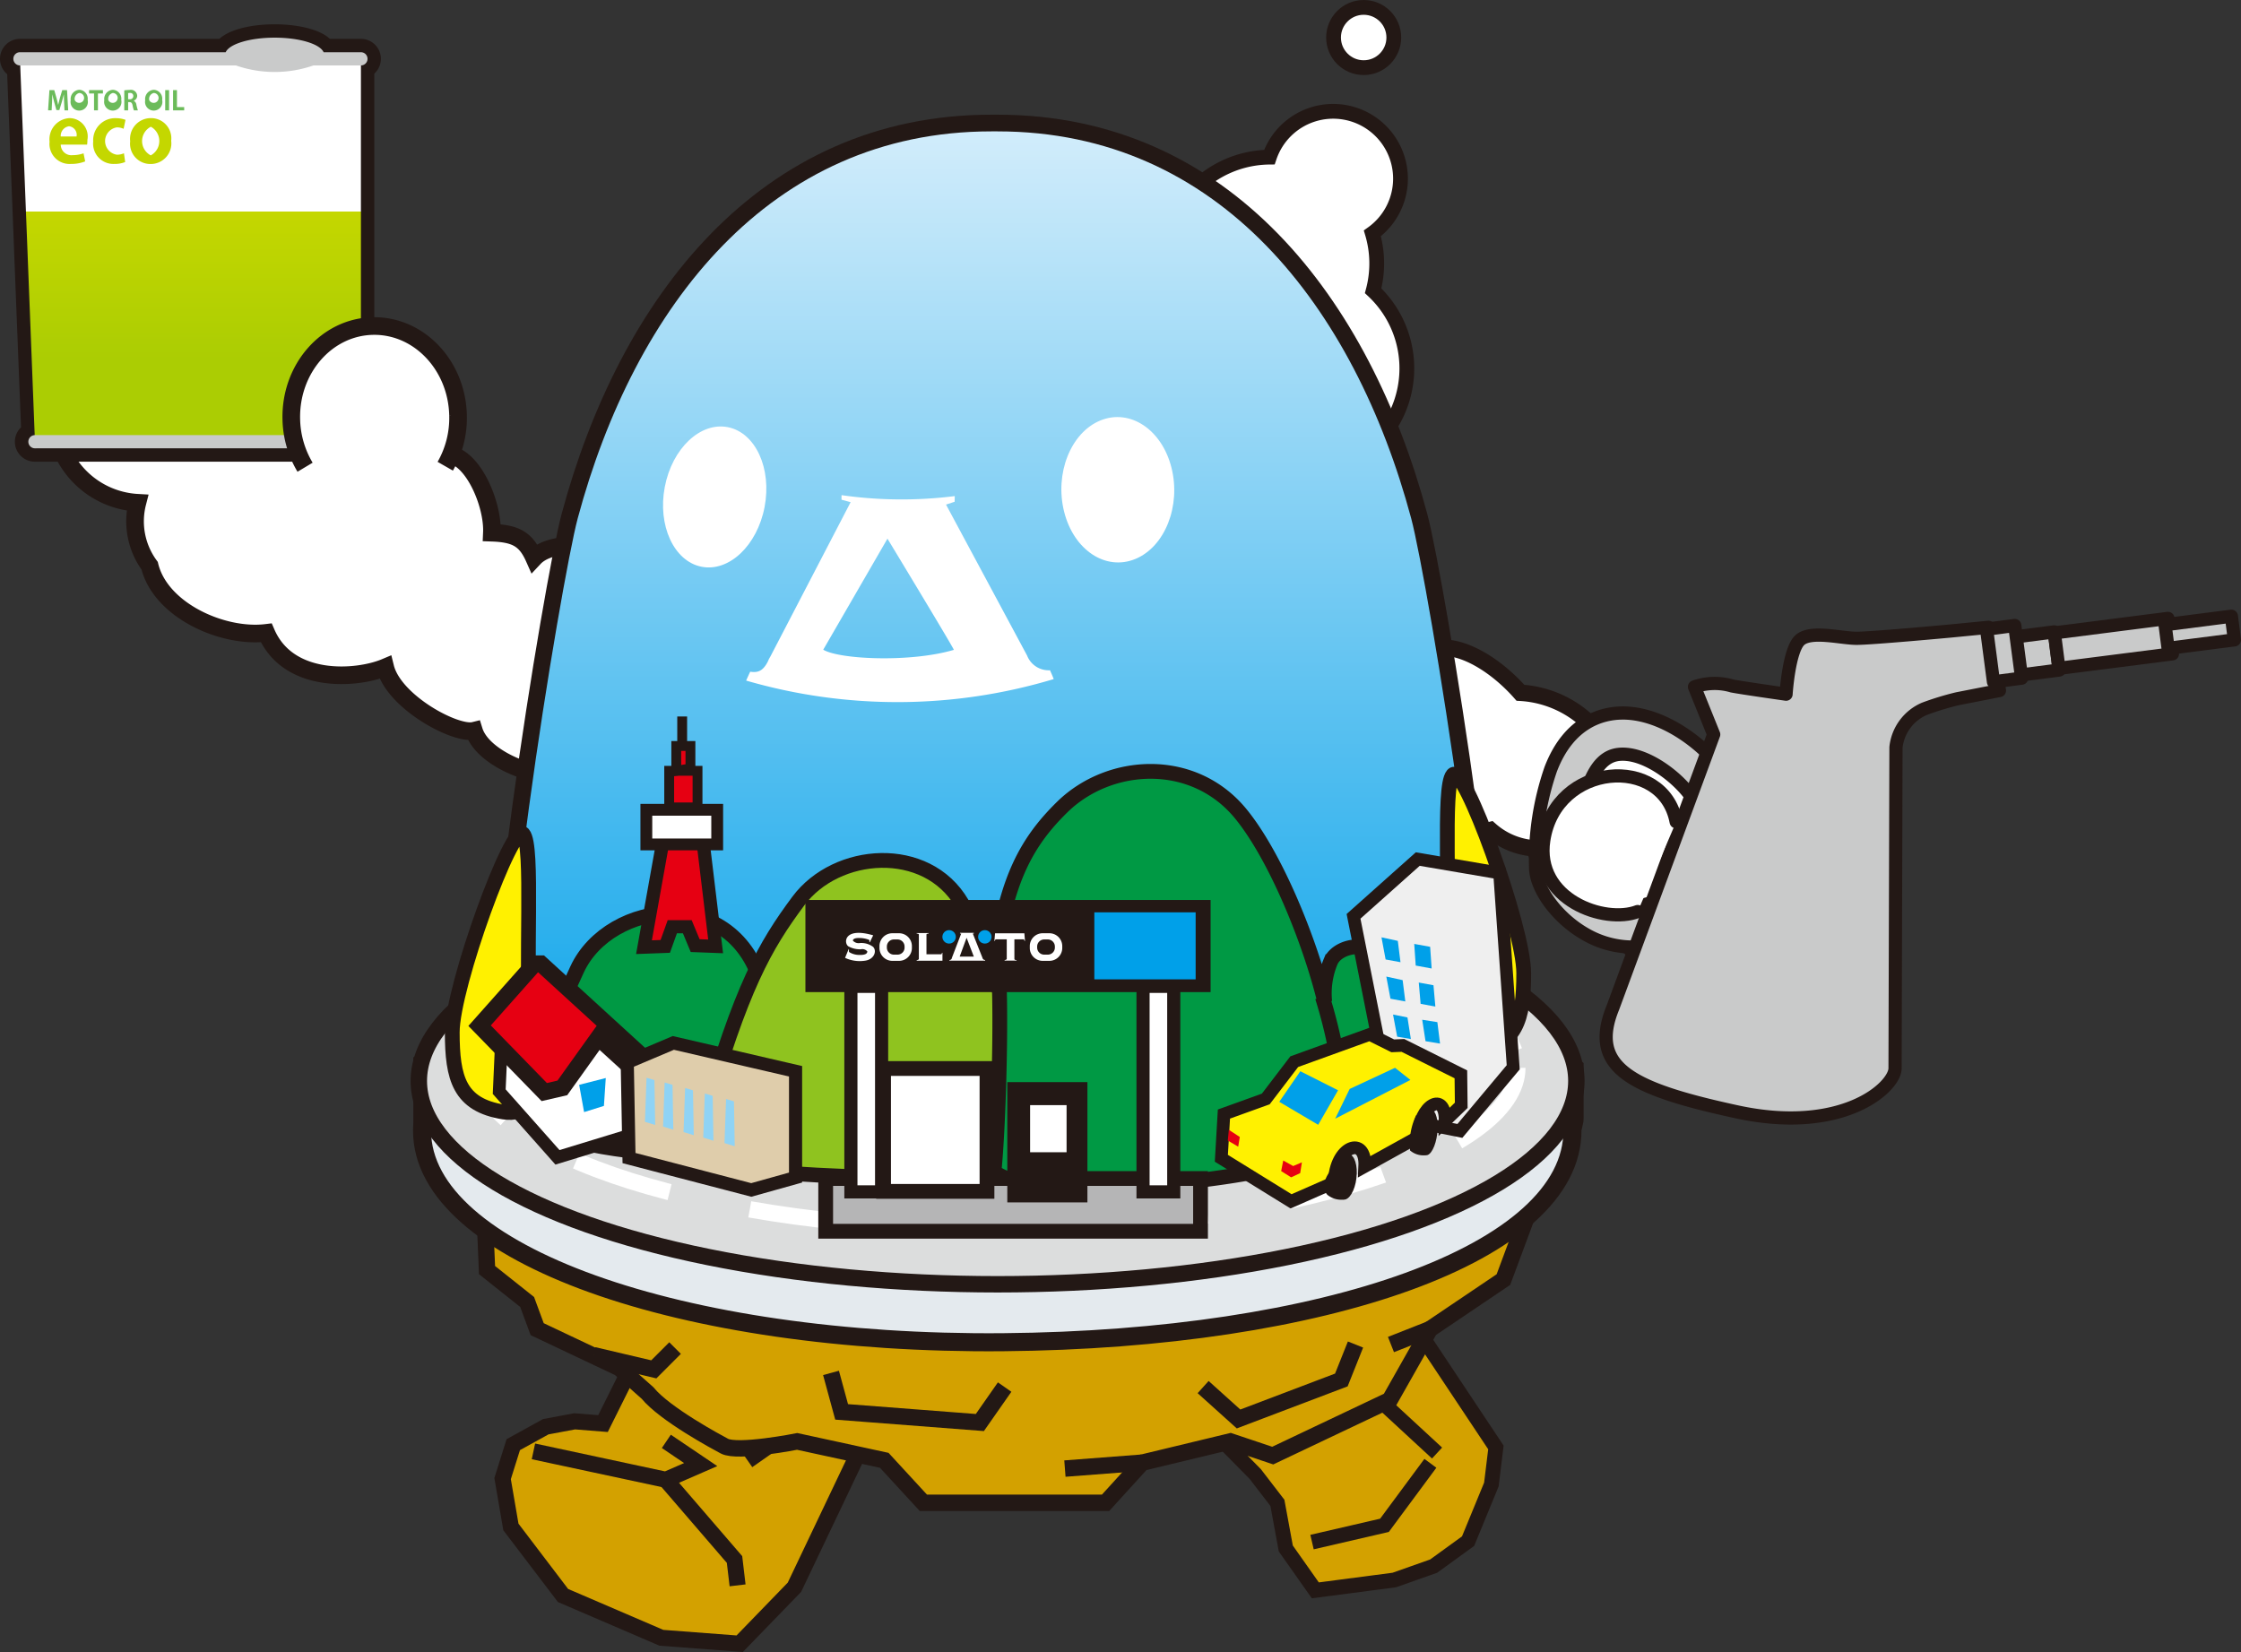 <svg id="もじ" xmlns="http://www.w3.org/2000/svg" xmlns:xlink="http://www.w3.org/1999/xlink" viewBox="0 0 166.384 122.66"><rect x="0" y="0" width="166.384" height="122.66" fill="#333333" stroke="none"/><defs><linearGradient id="linear-gradient" x1="97.282" y1="130.244" x2="97.282" y2="53.94" gradientUnits="userSpaceOnUse"><stop offset="0" stop-color="#00a0e9"/><stop offset="1" stop-color="#d3edfb"/></linearGradient><linearGradient id="linear-gradient-2" x1="14.14" y1="4.367" x2="14.14" y2="32.796" gradientUnits="userSpaceOnUse"><stop offset="0" stop-color="#fff"/><stop offset="0.4" stop-color="#fff"/><stop offset="0.4" stop-color="#c4d700"/><stop offset="0.785" stop-color="#abcd03"/></linearGradient></defs><title>intro_solato_003</title><path d="M69.344,86.195c-1.67-1.079-5.009-1.276-6.236.033-0.615-1.383-1.35-1.81-3.139-1.872,0.096-2.146-1.453-5.784-3.352-5.825,0.092-1.067-8.7-2.576-8.881-3.584a7.978,7.978,0,0,0-7.885-.116,6.455,6.455,0,0,0-6.314-6.237c-3.418.076-6.123,3.174-6.037,6.914a6.519,6.519,0,0,0,6.149,6.625,5.556,5.556,0,0,0,.908,4.673c0.804,3.318,5.418,5.381,8.66,4.988,1.663,3.85,6.77,3.432,8.834,2.561,0.637,2.58,5.237,5.041,6.586,4.707,0.724,2.34,5.79,4.254,8.937,3.045,3.83-1.474,4.754-3.51,5.327-7.94A7.527,7.527,0,0,0,69.344,86.195Z" transform="translate(-23.448 -44.804)" style="fill:#fff"/><path d="M69.344,86.195c-1.67-1.079-5.009-1.276-6.236.033-0.615-1.383-1.35-1.81-3.139-1.872,0.096-2.146-1.453-5.784-3.352-5.825,0.092-1.067-8.7-2.576-8.881-3.584a7.978,7.978,0,0,0-7.885-.116,6.455,6.455,0,0,0-6.314-6.237c-3.418.076-6.123,3.174-6.037,6.914a6.519,6.519,0,0,0,6.149,6.625,5.556,5.556,0,0,0,.908,4.673c0.804,3.318,5.418,5.381,8.66,4.988,1.663,3.85,6.77,3.432,8.834,2.561,0.637,2.58,5.237,5.041,6.586,4.707,0.724,2.34,5.79,4.254,8.937,3.045,3.83-1.474,4.754-3.51,5.327-7.94A7.527,7.527,0,0,0,69.344,86.195Z" transform="translate(-23.448 -44.804)" style="fill:none;stroke:#231815;stroke-width:1.309px"/><polygon points="100.956 95.741 105.976 99.821 111.064 107.469 110.728 110.223 108.998 114.428 106.441 116.282 103.521 117.313 97.656 118.081 95.464 114.971 94.841 111.583 93.199 109.448 90.99 107.206 89.334 105.993 89.482 105.165 88.256 102.374 88.328 99.929 92.033 96.167 95.658 94.099 99.27 94.602 100.956 95.741" style="fill:#d3a100;stroke:#231815;stroke-width:1.104px"/><polyline points="106.199 108.648 102.791 113.252 97.412 114.497" style="fill:#d3a100;stroke:#231815;stroke-width:1.104px"/><polyline points="106.695 107.886 102.064 103.611 100.445 100.57" style="fill:#d3a100;stroke:#231815;stroke-width:1.104px"/><path d="M157.117,108.93a7.507,7.507,0,0,0-6.501-6.64,7.16,7.16,0,0,0-8.847-3.462,7.979,7.979,0,0,0-5.436-2.586c-1.73-1.963-4.179-3.531-6.067-3.329-3.143.337-3.532,5.434-3.194,8.574a5.721,5.721,0,0,0,6.298,5.077,5.781,5.781,0,0,0,.733-0.132,5.492,5.492,0,0,0,3.265,1.36,7.212,7.212,0,0,0,5.356,4.837A7.509,7.509,0,0,0,157.117,108.93Z" transform="translate(-23.448 -44.804)" style="fill:#fff"/><path d="M157.117,108.93a7.507,7.507,0,0,0-6.501-6.64,7.16,7.16,0,0,0-8.847-3.462,7.979,7.979,0,0,0-5.436-2.586c-1.73-1.963-4.179-3.531-6.067-3.329-3.143.337-3.532,5.434-3.194,8.574a5.721,5.721,0,0,0,6.298,5.077,5.781,5.781,0,0,0,.733-0.132,5.492,5.492,0,0,0,3.265,1.36,7.212,7.212,0,0,0,5.356,4.837A7.509,7.509,0,0,0,157.117,108.93Z" transform="translate(-23.448 -44.804)" style="fill:none;stroke:#231815;stroke-width:1.219px"/><polygon points="54.673 97.839 52.044 98.492 48.643 98.202 47.968 99.277 44.771 105.698 42.669 105.531 40.522 105.932 38.107 107.264 37.316 109.783 37.932 113.374 41.802 118.463 49.103 121.602 54.919 122.044 58.983 117.852 63.611 108.133 67.063 102.239 56.518 97.548 54.673 97.839" style="fill:#d3a100;stroke:#231815;stroke-width:1.192px"/><polyline points="39.605 107.762 49.435 109.87 52.024 108.743 49.472 107.019" style="fill:#d3a100;stroke:#231815;stroke-width:1.192px"/><polyline points="49.435 109.87 54.535 115.79 54.762 117.71" style="fill:#d3a100;stroke:#231815;stroke-width:1.192px"/><polyline points="56.959 104.754 56.732 107.59 55.511 108.445" style="fill:#d3a100;stroke:#231815;stroke-width:1.192px"/><path d="M59.36,133.232l0.248,5.875,2.979,2.368,0.744,2.018,6.118,2.895,2.074,1.842c1.289,1.581,5.188,3.67,5.71,3.947,0.993,0.525,5.4-.351,5.4-0.351l6.467,1.404,2.905,3.156h13.525l2.714-2.981,6.555-1.579,3.144,1.054,8.688-4.123,2.978-5.263,5.461-3.684,3.227-8.684Z" transform="translate(-23.448 -44.804)" style="fill:#d3a100;stroke:#231815;stroke-width:1.219px"/><path d="M140.353,127.875v-3.828l-5.058-4.207c-7.44-4.928-21.429-8.172-37.449-8.033-15.324.135-28.773,3.328-36.406,8.033l-6.636,3.856v4.559c-0.014.172-.02,0.344-0.02,0.518,0.021,9.16,19.336,15.895,43.139,15.688,23.804-.207,42.294-6.574,42.273-15.736C140.197,128.558,140.365,128.039,140.353,127.875Z" transform="translate(-23.448 -44.804)" style="fill:#e4eaee;stroke:#231815;stroke-width:1.34px"/><ellipse cx="74.066" cy="80.258" rx="42.971" ry="15.098" style="fill:#dcdddd;stroke:#231815;stroke-width:1.219px"/><path d="M136.1,124.09c0,6.346-17.275,12.016-38.586,12.016-21.312,0-38.586-5.67-38.586-12.016,0-6.345,17.274-11.488,38.586-11.488C118.824,112.602,136.1,117.745,136.1,124.09Z" transform="translate(-23.448 -44.804)" style="fill:none;stroke:#fff;stroke-width:1.219px;stroke-dasharray:7.312,6.093"/><polyline points="61.699 101.936 62.487 104.83 72.75 105.62 74.59 102.988" style="fill:#d3a100;stroke:#231815;stroke-width:1.219px"/><polyline points="89.327 102.988 91.957 105.356 99.589 102.461 100.64 99.83" style="fill:#d3a100;stroke:#231815;stroke-width:1.219px"/><polyline points="44.069 100.62 48.542 101.672 50.121 100.092" style="fill:#d3a100;stroke:#231815;stroke-width:1.219px"/><line x1="106.162" y1="98.69" x2="103.273" y2="99.83" style="fill:#d3a100;stroke:#231815;stroke-width:1.219px"/><line x1="84.796" y1="108.601" x2="79.065" y2="109.04" style="fill:#d3a100;stroke:#231815;stroke-width:1.219px"/><path d="M125.398,66.392a7.878,7.878,0,0,0-.058-4.261,4.998,4.998,0,1,0-7.646-5.66,7.894,7.894,0,0,0-5.314,13.66,8.14,8.14,0,0,0-.226,1.266A7.891,7.891,0,1,0,125.398,66.392Z" transform="translate(-23.448 -44.804)" style="fill:#fff;stroke:#231815;stroke-width:1.097px"/><path d="M97.517,130.234c11.885,0,33.35.433,36.022-4.479,2.162-3.972-3.471-37.979-4.719-42.627-4.246-15.822-14.449-29.189-31.303-29.189H97.046c-16.855,0-27.055,13.366-31.303,29.189-1.249,4.648-6.881,38.655-4.72,42.627,2.674,4.911,24.136,4.479,36.023,4.479h0.471Z" transform="translate(-23.448 -44.804)" style="stroke:#231815;stroke-width:1.239px;fill:url(#linear-gradient)"/><path d="M99.705,93.477L93.686,82.269l0.639-.21,0.009-.421a31.574,31.574,0,0,1-8.402-.069c-0.009-.003-0.005.339-0.005,0.339l0.676,0.182L80.464,93.898c-0.006.002,0.169-.36,0.169-0.36-0.427,1.042-.821,1.241-1.487,1.139,0,0-.304.657-0.299,0.659a40.25,40.25,0,0,0,22.828-.109c0.023-.006-0.27-0.658-0.27-0.658A1.715,1.715,0,0,1,99.705,93.477ZM84.57,93.043l4.768-8.244s4.988,8.238,4.928,8.256C91.051,94.008,85.769,93.766,84.57,93.043Z" transform="translate(-23.448 -44.804)" style="fill:#fff"/><path d="M72.805,80.959c-0.546,2.859.674,5.512,2.719,5.922,2.045,0.412,4.146-1.574,4.691-4.435,0.547-2.86-.672-5.513-2.716-5.923C75.45,76.112,73.35,78.098,72.805,80.959Z" transform="translate(-23.448 -44.804)" style="fill:#fff"/><path d="M102.457,82.809c0.718,2.841,3.084,4.405,5.284,3.498,2.199-.905,3.4-3.941,2.683-6.779-0.716-2.841-3.086-4.406-5.286-3.501C102.938,76.934,101.74,79.969,102.457,82.809Z" transform="translate(-23.448 -44.804)" style="fill:#fff"/><circle cx="101.247" cy="2.786" r="2.237" style="fill:#fff;stroke:#231815;stroke-width:1.097px"/><path d="M62.813,122.634c-0.395-6.841.264-14.997-.526-15.917-0.789-.921-5.261,11.312-5.261,14.732s0.526,5.394,3.813,5.92C64.128,127.895,62.813,122.634,62.813,122.634Z" transform="translate(-23.448 -44.804)" style="fill:#fff100;stroke:#231815;stroke-width:1.097px"/><path d="M130.791,118.248c0.394-6.84-.265-14.994.525-15.915,0.789-.923,5.262,11.312,5.262,14.732,0,3.42-.527,5.393-3.816,5.92C129.476,123.51,130.791,118.248,130.791,118.248Z" transform="translate(-23.448 -44.804)" style="fill:#fff100;stroke:#231815;stroke-width:1.097px"/><path d="M74.874,130.559c-4.791,0-11.376-1.197-12.173-2.594-0.799-1.397,1.984-7.691,3.591-11.178,2.396-5.189,11.774-6.387,13.771,1.397,1.995,7.785,3.393,10.379,1.995,11.178C80.662,130.16,78.665,130.559,74.874,130.559Z" transform="translate(-23.448 -44.804)" style="fill:#094;stroke:#231815;stroke-width:1.097px"/><path d="M100.689,129.731c-0.516-2.924-2.994-13.055-5.83-17.863-2.623-4.454-9.311-3.971-12.146-.154-2.471,3.33-4.223,6.337-7.059,16.264-0.809,2.747.486,3.205,5.183,3.816,2.627,0.34,13.441.764,16.273,0.23C99.946,131.487,101.014,131.562,100.689,129.731Z" transform="translate(-23.448 -44.804)" style="fill:#8fc31f;stroke:#231815;stroke-width:1.097px"/><path d="M129.083,124.792c-0.265-1.103-1.409-6.155-2.362-8.062-1.185-2.369-3.946-1.799-4.478-.533a6.122,6.122,0,0,0-.44,2.981c-1.14-4.647-3.673-10.815-6.226-13.942-3.508-4.299-9.735-3.948-13.245-.527-2.714,2.648-4.119,5.438-4.91,10.875,0.439,1.226.263,11.839-.175,16.225a4.551,4.551,0,0,0,2.542.788c10.56,1.173,21.864-1.509,25.123-3.108a13.3,13.3,0,0,0,3.731-1.451C129.916,127.586,129.166,125.141,129.083,124.792Z" transform="translate(-23.448 -44.804)" style="fill:#094;stroke:#231815;stroke-width:1.097px"/><path d="M121.628,118.828a36.796,36.796,0,0,1,1.141,4.736" transform="translate(-23.448 -44.804)" style="fill:#094;stroke:#231815;stroke-width:1.097px"/><rect x="61.303" y="87.502" width="27.831" height="3.916" style="fill:#b5b5b6;stroke:#231815;stroke-width:1.097px"/><rect x="63.175" y="73.235" width="2.28" height="15.26" style="fill:#fff;stroke:#231815;stroke-width:0.975px"/><rect x="84.865" y="73.235" width="2.281" height="15.26" style="fill:#fff;stroke:#231815;stroke-width:0.975px"/><rect x="60.237" y="67.26" width="29.206" height="5.964" style="fill:#231815;stroke:#231815;stroke-width:0.877px"/><rect x="81.249" y="67.739" width="7.522" height="4.976" style="fill:#00a0e9"/><circle cx="70.467" cy="69.56" r="0.499" style="fill:#00a0e9"/><circle cx="73.12" cy="69.56" r="0.499" style="fill:#00a0e9"/><path d="M96.392,115.923l-0.719-1.806h0.078v-0.051H94.725v0.051h0.09l-0.691,1.797-0.001.002a0.177,0.177,0,0,1-.181.166v0.051h2.645V116.082A0.199,0.199,0,0,1,96.392,115.923Zm-1.692-.094,0.513-1.397,0.536,1.397H94.7Z" transform="translate(-23.448 -44.804)" style="fill:#fff"/><path d="M90.207,114.096H89.692a0.955,0.955,0,0,0-.947.965v0.121a0.955,0.955,0,0,0,.947.963h0.514a0.954,0.954,0,0,0,.946-0.963v-0.121A0.955,0.955,0,0,0,90.207,114.096Zm0.401,1.059a0.522,0.522,0,0,1-.518.529H89.81a0.523,0.523,0,0,1-.516-0.529v-0.068a0.523,0.523,0,0,1,.516-0.53h0.279a0.523,0.523,0,0,1,.518.53v0.068Z" transform="translate(-23.448 -44.804)" style="fill:#fff"/><path d="M101.366,114.096h-0.512a0.955,0.955,0,0,0-.948.965v0.121a0.955,0.955,0,0,0,.948.963h0.512a0.958,0.958,0,0,0,.95-0.963v-0.121A0.958,0.958,0,0,0,101.366,114.096Zm0.402,1.059a0.525,0.525,0,0,1-.519.529h-0.279a0.523,0.523,0,0,1-.518-0.529v-0.068a0.524,0.524,0,0,1,.518-0.53h0.279a0.526,0.526,0,0,1,.519.53v0.068Z" transform="translate(-23.448 -44.804)" style="fill:#fff"/><path d="M93.395,115.546a0.014,0.014,0,0,0-.014.013,0.184,0.184,0,0,1-.02.074,0.059,0.059,0,0,1-.044.024H92.234v-1.472a0.064,0.064,0,0,1,.038-0.041,0.656,0.656,0,0,1,.113-0.025,0.011,0.011,0,0,0,.011-0.013,0.113,0.113,0,0,1,.007-0.024H91.501a0.182,0.182,0,0,1,.004.024,0.012,0.012,0,0,0,.011.013,0.577,0.577,0,0,1,.113.025,0.059,0.059,0,0,1,.039.041v1.809a0.055,0.055,0,0,1-.039.059,0.348,0.348,0,0,1-.113.045,0.012,0.012,0,0,0-.011.014l-0.004.024h0.462v0.001h1.458v-0.59A0.088,0.088,0,0,0,93.395,115.546Z" transform="translate(-23.448 -44.804)" style="fill:#fff"/><path d="M99.502,114.098H97.326l-0.048.568,0.029-.002a0.013,0.013,0,0,0,.014-0.012,0.182,0.182,0,0,1,.012-0.056,0.073,0.073,0,0,1,.087-0.048h0.775v1.44a0.055,0.055,0,0,1-.038.06,0.439,0.439,0,0,1-.111.043,0.013,0.013,0,0,0-.013.012,0.154,0.154,0,0,1-.004.026h0.901a0.154,0.154,0,0,1-.004-0.026c0-.006-0.003-0.01-0.014-0.012a0.451,0.451,0,0,1-.11-0.025,0.077,0.077,0,0,1-.04-0.078v-1.44h0.646a0.073,0.073,0,0,1,.087.048,0.291,0.291,0,0,1,.012.056,0.012,0.012,0,0,0,.014.012l0.028,0.002Z" transform="translate(-23.448 -44.804)" style="fill:#fff"/><path d="M88.278,114.25c-2.178-.637-2.194.572-1.849,0.814a1.749,1.749,0,0,0,.936.222,0.481,0.481,0,0,1,.475.156c0.009,0.18-.183.27-0.547,0.264a1.437,1.437,0,0,1-.77-0.194,0.091,0.091,0,0,1-.046-0.089,1.196,1.196,0,0,1,.002-0.125,0.025,0.025,0,0,0-.002-0.021l-0.018-.009-0.269.655a2.591,2.591,0,0,0,1.48.211c0.69-.095.9-0.726,0.6-1.028a1.459,1.459,0,0,0-.973-0.283,0.572,0.572,0,0,1-.522-0.174c-0.016-.105.119-0.211,0.486-0.2a2.002,2.002,0,0,1,.682.124,0.079,0.079,0,0,1,.059.09,0.096,0.096,0,0,0,.024.107Z" transform="translate(-23.448 -44.804)" style="fill:#fff"/><rect x="65.601" y="79.335" width="7.678" height="9.122" style="fill:#fff;stroke:#231815;stroke-width:1.097px"/><rect x="75.336" y="80.894" width="4.851" height="7.834" style="fill:#231815;stroke:#231815;stroke-width:1.097px"/><polygon points="37.34 74.887 37.065 81.053 41.389 85.93 46.817 84.272 46.631 78.108 41.756 73.692 37.34 74.887" style="fill:#fff;stroke:#231815;stroke-width:0.941px"/><polygon points="42.999 80.546 44.976 80.042 44.838 82.112 43.366 82.571 42.999 80.546" style="fill:#00a0e9"/><polygon points="48.379 79.067 40.15 71.545 39.705 71.545 35.608 76.155 40.409 81.084 41.752 80.774 44.42 77.044 47.098 79.483 48.379 79.067" style="fill:#e60012;stroke:#231815;stroke-width:1.219px"/><polygon points="105.262 63.784 111.336 64.82 112.349 79.245 108.39 83.969 103.466 82.983 100.494 68.036 105.262 63.784" style="fill:#efefef;stroke:#231815;stroke-width:0.941px"/><polygon points="105 70.084 106.181 70.299 106.294 71.909 105.111 71.692 105 70.084" style="fill:#00a0e9"/><polygon points="102.569 69.596 103.781 69.858 103.98 71.442 102.876 71.239 102.569 69.596" style="fill:#00a0e9"/><polygon points="105.338 72.953 106.429 73.153 106.568 74.735 105.474 74.534 105.338 72.953" style="fill:#00a0e9"/><polygon points="102.927 72.508 104.14 72.774 104.338 74.356 103.236 74.153 102.927 72.508" style="fill:#00a0e9"/><polygon points="105.593 75.714 106.718 75.893 106.916 77.485 105.839 77.307 105.593 75.714" style="fill:#00a0e9"/><polygon points="103.427 75.329 104.497 75.544 104.75 77.147 103.734 76.97 103.427 75.329" style="fill:#00a0e9"/><polygon points="105.932 78.524 107 78.689 107.207 80.222 106.125 80.074 105.932 78.524" style="fill:#00a0e9"/><polygon points="103.954 78.109 104.992 78.321 105.306 79.933 104.261 79.753 103.954 78.109" style="fill:#00a0e9"/><path d="M127.606,122.424l4.306,2.147,0.027,2.301-1.197,1.156c0.033-2.293-1.934-1.197-2.018,1.198l-3.95,2.188c0.12-2.356-2.21-1.557-2.257,1.179l-3.213,1.409-5.176-3.199,0.191-3.282,3.107-1.12,2.113-2.769,5.604-2.027,1.711,0.851Z" transform="translate(-23.448 -44.804)" style="fill:#fff100;stroke:#231815;stroke-width:0.941px"/><polygon points="96.543 79.538 94.98 81.808 97.869 83.514 99.345 80.952 96.543 79.538" style="fill:#00a0e9"/><polygon points="100.205 80.854 103.575 79.282 104.716 80.184 99.133 83.061 100.205 80.854" style="fill:#00a0e9"/><polygon points="91.235 83.887 92.049 84.419 91.931 85.139 91.16 84.684 91.235 83.887" style="fill:#e60012"/><polygon points="95.275 86.165 95.121 86.952 95.861 87.415 96.533 87.103 96.66 86.301 96.011 86.576 95.275 86.165" style="fill:#e60012"/><ellipse cx="129.515" cy="128.893" rx="1.696" ry="0.646" transform="translate(-37.2 197.499) rotate(-83.227)" style="fill:#231815"/><path d="M129.312,130.576a1.511,1.511,0,0,1-1.172-.352,4.896,4.896,0,0,1,.456-2.626l0.997,0.603-0.088,1.22-0.19,1.085Z" transform="translate(-23.448 -44.804)" style="fill:#231815"/><ellipse cx="123.397" cy="132.19" rx="1.696" ry="0.765" transform="translate(-46.026 194.12) rotate(-83.144)" style="fill:#231815"/><path d="M123.195,133.873a1.618,1.618,0,0,1-1.192-.353c-0.216-.208-0.532-0.931.356-1.953,0.888-1.022,1.064.369,1.064,0.369Z" transform="translate(-23.448 -44.804)" style="fill:#231815"/><polygon points="47.813 70.327 49.215 62.493 52.198 62.493 53.133 70.268 51.612 70.21 51.028 68.807 49.917 68.807 49.392 70.268 47.813 70.327" style="fill:#e60012;stroke:#231815;stroke-width:0.975px"/><rect x="47.988" y="60.125" width="5.261" height="2.572" style="fill:#fff;stroke:#231815;stroke-width:0.877px"/><rect x="49.684" y="57.231" width="2.104" height="2.717" style="fill:#e60012;stroke:#231815;stroke-width:0.731px"/><polygon points="50.21 57.231 50.21 55.389 51.262 55.389 51.262 57.055 50.21 57.231" style="fill:#e60012;stroke:#231815;stroke-width:0.731px"/><line x1="50.649" y1="55.389" x2="50.649" y2="53.197" style="fill:#e60012;stroke:#231815;stroke-width:0.731px"/><rect x="75.993" y="81.567" width="3.683" height="4.473" style="fill:#fff;stroke:#231815;stroke-width:0.975px"/><polygon points="46.701 85.985 46.57 78.882 49.991 77.435 59.067 79.54 59.067 87.432 55.779 88.352 46.701 85.985" style="fill:#dfcdab;stroke:#231815;stroke-width:0.975px"/><polygon points="48.002 80.021 48.587 80.196 48.645 83.528 47.884 83.294 48.002 80.021" style="fill:#8fd3f5"/><polygon points="49.347 80.371 49.932 80.546 49.991 83.879 49.229 83.645 49.347 80.371" style="fill:#8fd3f5"/><polygon points="50.867 80.78 51.451 80.956 51.51 84.289 50.75 84.054 50.867 80.78" style="fill:#8fd3f5"/><polygon points="52.329 81.19 52.914 81.365 52.971 84.698 52.213 84.463 52.329 81.19" style="fill:#8fd3f5"/><polygon points="53.907 81.598 54.493 81.774 54.55 85.107 53.791 84.874 53.907 81.598" style="fill:#8fd3f5"/><path d="M144.648,115.121a7.033,7.033,0,0,1-3.521-.971c-2.057-1.179-3.668-3.356-3.668-4.951a20.622,20.622,0,0,1,1.121-7.277c1.369-3.591,3.891-4.159,5.269-4.177,0.027-.002.053-0.002,0.08-0.002,3.639,0,7.379,3.443,8.37,5.84l-2.825,1.167c-0.648-1.57-3.379-3.949-5.543-3.949h-0.039c-0.697.009-1.709,0.248-2.458,2.21a17.963,17.963,0,0,0-.919,6.189,5.063,5.063,0,0,0,2.475,2.478,3.947,3.947,0,0,0,3.859-.262l1.545,2.637A7.364,7.364,0,0,1,144.648,115.121Z" transform="translate(-23.448 -44.804)" style="fill:#c9caca;stroke:#231815;stroke-linecap:round;stroke-linejoin:round;stroke-width:0.98px"/><rect x="172.554" y="91.912" width="3.604" height="2.856" transform="matrix(0.992, -0.127, 0.127, 0.992, -33.897, -21.888)" style="fill:#c9caca;stroke:#231815;stroke-linecap:round;stroke-linejoin:round;stroke-width:0.98px"/><rect x="176.109" y="91.246" width="8.5" height="2.652" transform="translate(-33.725 -21.202) rotate(-7.28)" style="fill:#c9caca;stroke:#231815;stroke-linecap:round;stroke-linejoin:round;stroke-width:0.98px"/><rect x="184.286" y="90.868" width="4.964" height="1.769" transform="translate(-33.593 -20.327) rotate(-7.301)" style="fill:#c9caca;stroke:#231815;stroke-linecap:round;stroke-linejoin:round;stroke-width:0.98px"/><path d="M171.898,96.074l-3.127.612a20.73,20.73,0,0,0-2.449.749,3.52,3.52,0,0,0-2.107,2.856l-0.068,23.866c-0.068,1.429-3.943,4.896-11.764,3.196-7.82-1.699-11.016-3.264-9.18-7.752l7.479-20.264-1.426-3.535a4.554,4.554,0,0,1,2.787-.067c0.68,0.136,4.012.61,4.012,0.61s0.204-3.264,1.02-4.012c0.815-.748,3.059-0.136,4.215-0.136s7.005-.544,7.005-0.544l2.787-.272Z" transform="translate(-23.448 -44.804)" style="fill:#c9caca;stroke:#231815;stroke-linecap:round;stroke-linejoin:round;stroke-width:0.98px"/><rect x="171.082" y="91.383" width="2.108" height="3.943" transform="matrix(0.992, -0.13, 0.13, 0.992, -34.099, -21.697)" style="fill:#c9caca;stroke:#231815;stroke-linecap:round;stroke-linejoin:round;stroke-width:0.98px"/><path d="M147.895,105.822c-0.952-5.033-8.945-4.422-9.827,1.359-0.678,4.422,4.523,6.255,6.971,5.304" transform="translate(-23.448 -44.804)" style="fill:#fff;stroke:#231815;stroke-linecap:round;stroke-linejoin:round;stroke-width:0.98px"/><path d="M50.245,77.11V49.661a0.49,0.49,0,1,0,0-.98H47.475c-0.272-.611-1.787-1.081-3.634-1.081s-3.364.469-3.636,1.081H24.93a0.49,0.49,0,1,0,0,.98h0.019l1.074,27.453a0.488,0.488,0,0,0,.019.977H50.245A0.49,0.49,0,1,0,50.245,77.11Z" transform="translate(-23.448 -44.804)" style="fill:#231815;stroke:#231815;stroke-width:1.984px"/><polygon points="26.797 32.796 2.595 32.796 1.482 4.367 26.797 4.367 26.797 32.796" style="fill:url(#linear-gradient-2)"/><path d="M50.245,48.681H47.475c-0.272-.611-1.787-1.081-3.634-1.081s-3.364.469-3.636,1.081H24.93a0.49,0.49,0,1,0,0,.98H40.958a8.769,8.769,0,0,0,5.765,0h3.522A0.49,0.49,0,1,0,50.245,48.681Z" transform="translate(-23.448 -44.804)" style="fill:#c9caca"/><path d="M50.245,78.091H26.043a0.49,0.49,0,1,1,0-.98H50.245A0.49,0.49,0,1,1,50.245,78.091Z" transform="translate(-23.448 -44.804)" style="fill:#c9caca"/><path d="M29.772,56.787a2.763,2.763,0,0,1-1.057.188,1.488,1.488,0,0,1-1.586-1.65,1.572,1.572,0,0,1,1.498-1.751A1.361,1.361,0,0,1,29.937,55.195a2.014,2.014,0,0,1-.023.347H27.958a0.791,0.791,0,0,0,.893.781,2.379,2.379,0,0,0,.799-0.135Zm-0.64-1.851a0.639,0.639,0,0,0-.558-0.758,0.721,0.721,0,0,0-.617.758h1.175Z" transform="translate(-23.448 -44.804)" style="fill:#c4d700"/><path d="M32.742,56.834a2.038,2.038,0,0,1-.793.141,1.507,1.507,0,0,1-1.581-1.663A1.632,1.632,0,0,1,32.084,53.58a1.91,1.91,0,0,1,.682.124l-0.141.664a1.149,1.149,0,0,0-.511-0.105,1.026,1.026,0,0,0,.006,2.027,1.243,1.243,0,0,0,.529-0.106Z" transform="translate(-23.448 -44.804)" style="fill:#c4d700"/><path d="M36.158,55.254A1.531,1.531,0,0,1,34.63,56.981a1.506,1.506,0,0,1-1.516-1.686,1.541,1.541,0,0,1,1.551-1.721A1.502,1.502,0,0,1,36.158,55.254Zm-1.51-1.04a1.196,1.196,0,0,0-.006,2.126A1.211,1.211,0,0,0,34.648,54.214Z" transform="translate(-23.448 -44.804)" style="fill:#c4d700"/><path d="M28.511,52.997H28.236l-0.027-.584c-0.008-.199-0.018-0.402-0.016-0.592H28.187c-0.043.18-.098,0.379-0.148,0.547L27.855,52.975H27.636l-0.166-.598c-0.049-.17-0.096-0.373-0.131-0.557H27.334c-0.004.189-.014,0.412-0.023,0.598l-0.029.578H27.017l0.102-1.502h0.357l0.162,0.564c0.049,0.182.092,0.357,0.125,0.529H27.769c0.035-.168.08-0.35,0.131-0.529l0.17-.564h0.355Z" transform="translate(-23.448 -44.804)" style="fill:#6cbb5a"/><path d="M29.957,52.227a0.644,0.644,0,1,1-1.26.023,0.685,0.685,0,0,1,.641-0.779A0.66,0.66,0,0,1,29.957,52.227Zm-0.957.018a0.367,0.367,0,1,0,.33-0.537A0.449,0.449,0,0,0,29,52.245Z" transform="translate(-23.448 -44.804)" style="fill:#6cbb5a"/><path d="M31.09,51.745H30.719v1.252H30.43v-1.252H30.061v-0.25h1.029v0.25Z" transform="translate(-23.448 -44.804)" style="fill:#6cbb5a"/><path d="M32.45,52.227a0.644,0.644,0,1,1-1.26.023,0.685,0.685,0,0,1,.641-0.779A0.66,0.66,0,0,1,32.45,52.227Zm-0.957.018a0.367,0.367,0,1,0,.33-0.537A0.449,0.449,0,0,0,31.493,52.245Z" transform="translate(-23.448 -44.804)" style="fill:#6cbb5a"/><path d="M33.376,52.288a0.369,0.369,0,0,1,.199.295,3.214,3.214,0,0,0,.111.414H33.39a1.879,1.879,0,0,1-.094-0.355c-0.039-.193-0.1-0.254-0.236-0.254H32.962v0.609H32.675V51.514a2.342,2.342,0,0,1,.387-0.031,0.469,0.469,0,0,1,.572.426,0.398,0.398,0,0,1-.258.373V52.288Zm-0.295-.115a0.235,0.235,0,0,0,.264-0.238,0.219,0.219,0,0,0-.25-0.23,0.496,0.496,0,0,0-.133.012v0.457h0.119Z" transform="translate(-23.448 -44.804)" style="fill:#6cbb5a"/><path d="M35.488,52.227a0.644,0.644,0,1,1-1.26.023,0.685,0.685,0,0,1,.641-0.779A0.66,0.66,0,0,1,35.488,52.227Zm-0.957.018a0.367,0.367,0,1,0,.33-0.537A0.449,0.449,0,0,0,34.531,52.245Z" transform="translate(-23.448 -44.804)" style="fill:#6cbb5a"/><path d="M35.713,51.495h0.289v1.502H35.713v-1.502Z" transform="translate(-23.448 -44.804)" style="fill:#6cbb5a"/><path d="M37.124,52.997H36.297v-1.502h0.289v1.258h0.537v0.244Z" transform="translate(-23.448 -44.804)" style="fill:#6cbb5a"/><path d="M46.098,79.495a7.219,7.219,0,0,1-1.022-3.569c-0.086-3.74,2.619-6.836,6.037-6.914,3.418-.077,6.259,2.894,6.342,6.634a7.196,7.196,0,0,1-.949,3.775" transform="translate(-23.448 -44.804)" style="fill:#fff;stroke:#231815;stroke-width:1.309px"/></svg>